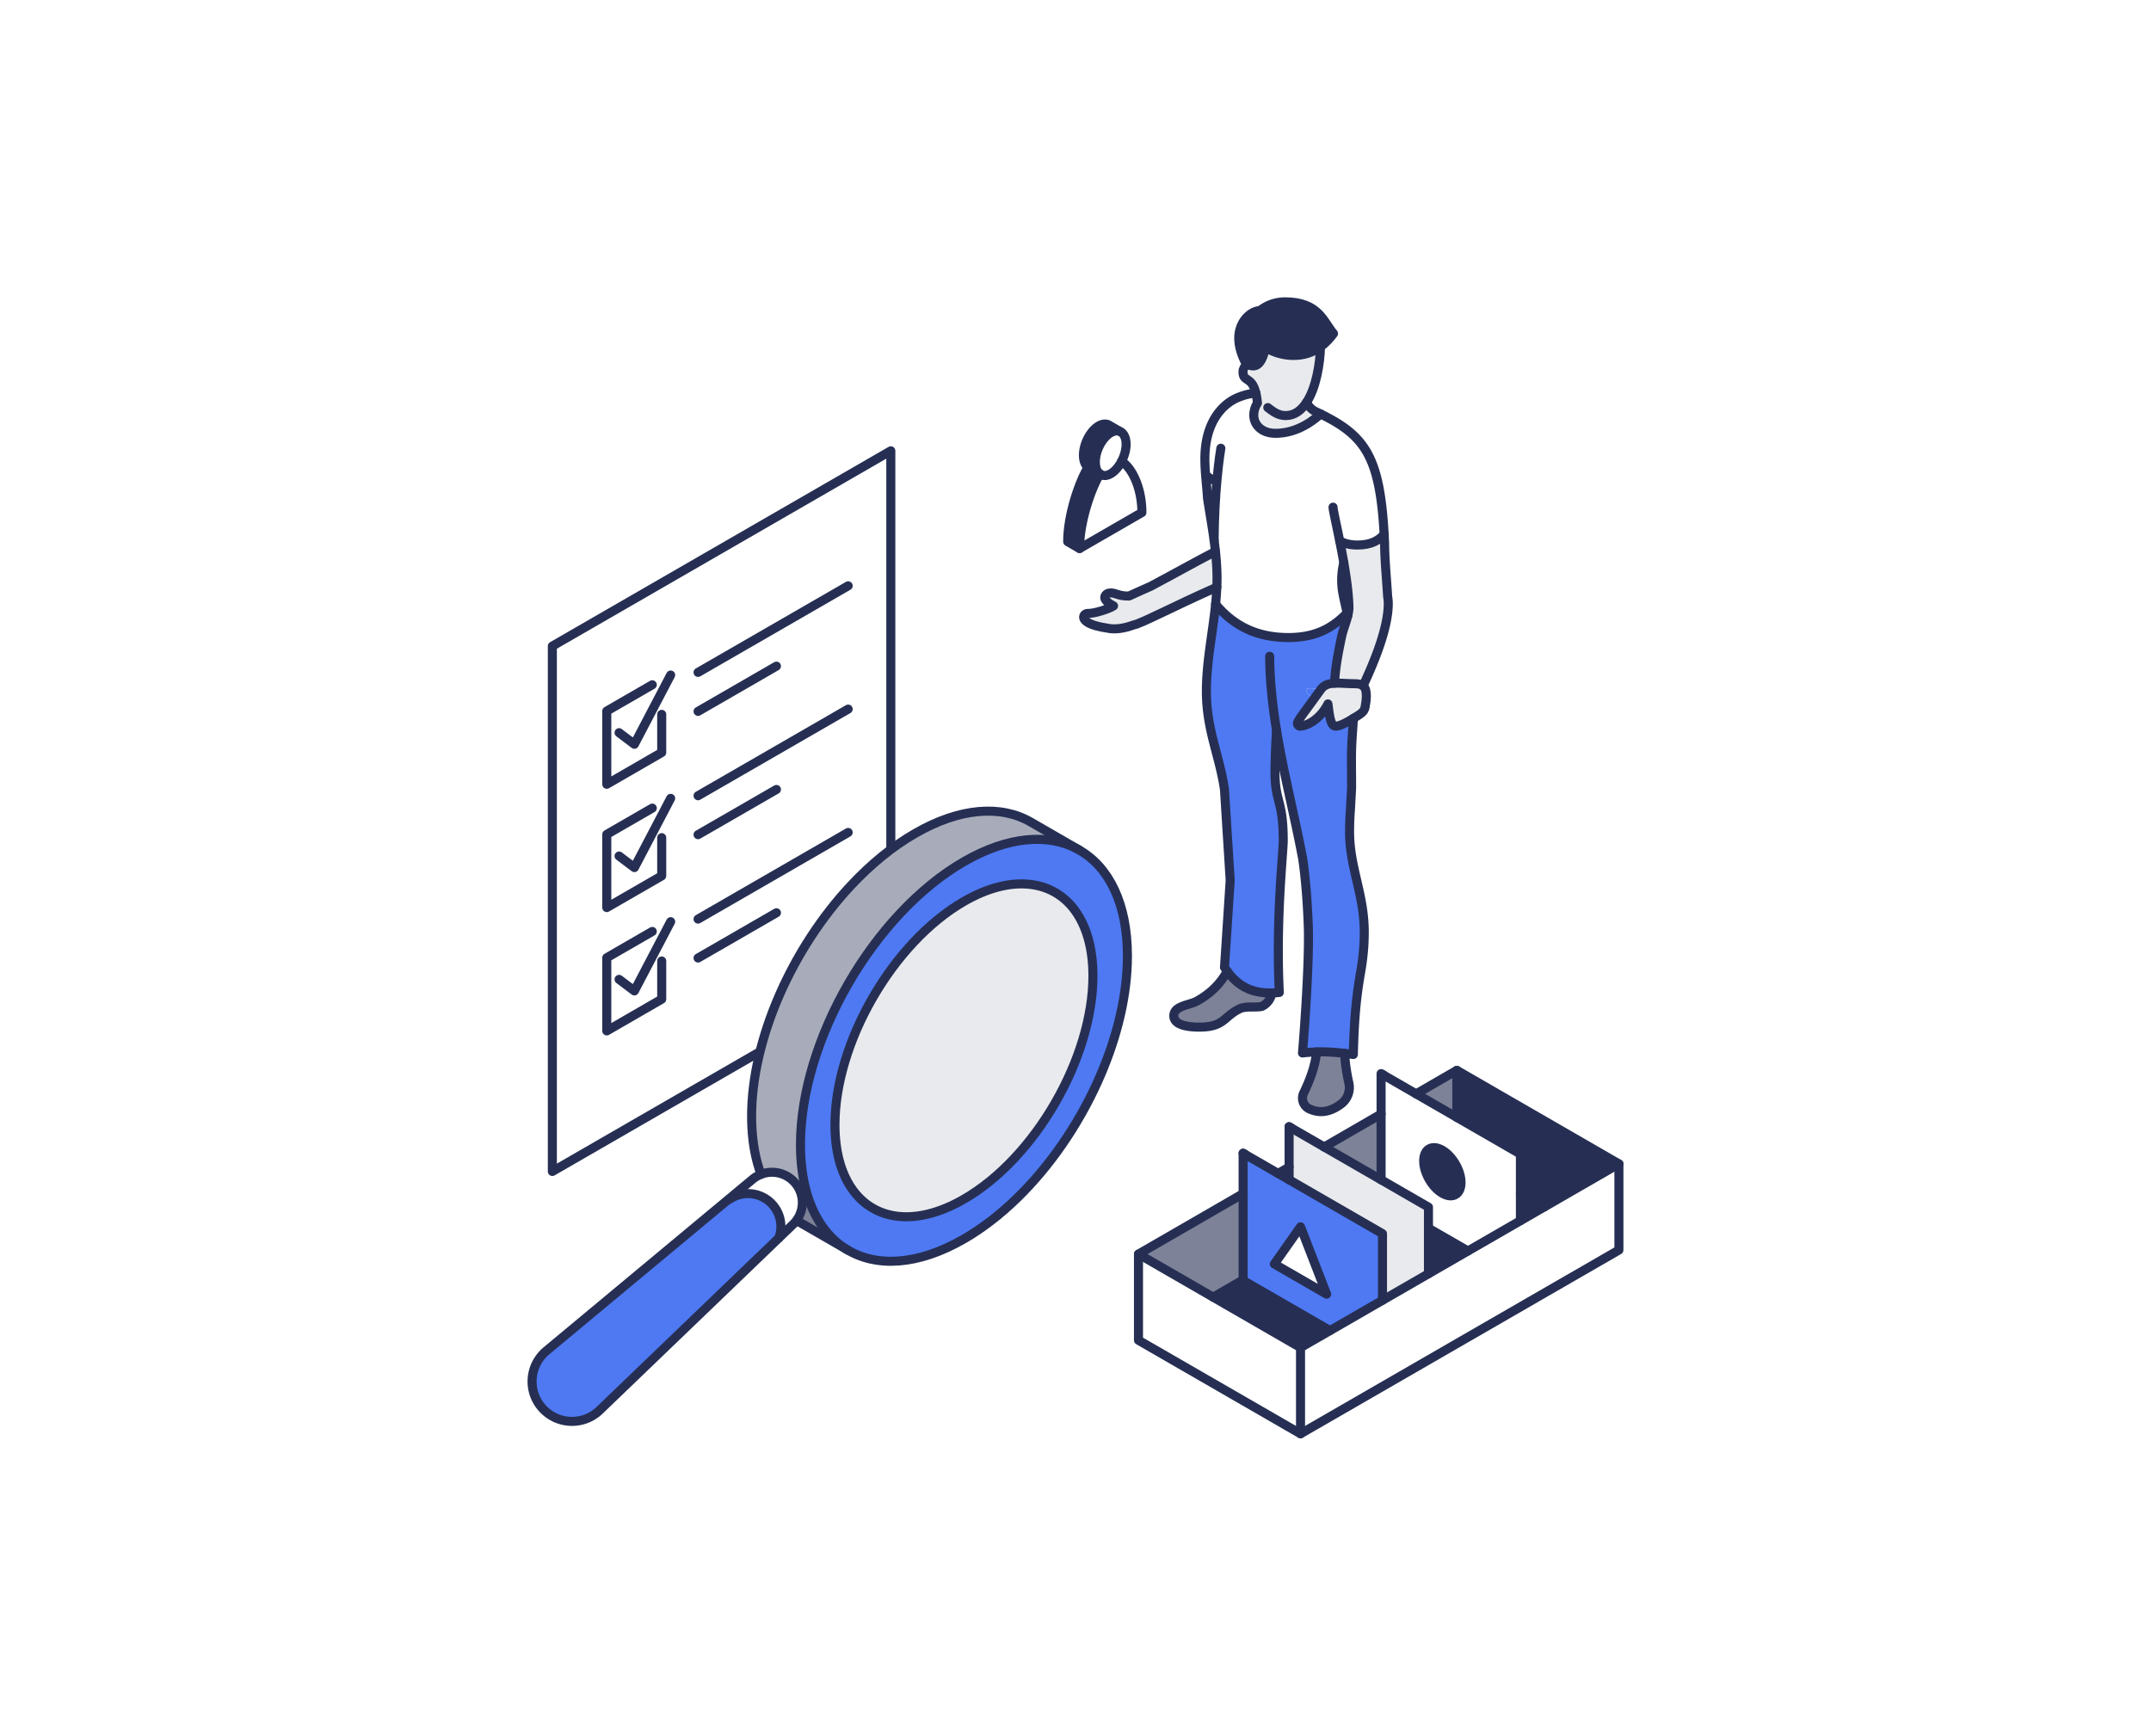 <svg xmlns="http://www.w3.org/2000/svg" width="570" height="460" viewBox="0 0 570 460"><g fill="none" fill-rule="evenodd"><path fill="#FFF" d="M0 0h570v460H0z"/><path fill="#E9EAED" d="M357.154 163.165c.156-.66.273-1.33.314-2.023-.069-3.548-.652-7.863-1.369-11.99-.35-2.02-.728-3.99-1.094-5.805 1.171.668 2.664 1.107 4.696 1.107 3.705 0 5.77-1.298 7.086-2.862.04.764.08 1.55.117 2.358.04 4.683.534 9.47.817 14.228a9.52 9.52 0 0 1 .16 1.813c0 6.48-3.766 15.579-6.675 21.77-.531-.435-1.284-.551-2.234-.551h-.237c-.788 0-1.714-.061-2.946-.061-.86 0-1.565.027-2.148.087.177-4.18 1.006-8.397 1.87-12.5.404-1.906 1.196-3.692 1.643-5.57"/><path fill="#262F53" d="M353.371 88.407c-1.026 1.388-2.16 2.582-3.452 3.524-1.964 1.436-4.29 2.276-7.138 2.276-2.608 0-5.24-.752-7.473-2.1-.447 2.37-1.348 4.871-3.203 4.871-.643 0-1.29-.225-1.909-.563-1.119-2.14-1.937-4.444-1.937-6.814 0-4.159 2.908-7.127 5.653-7.312 1.916-1.52 4.21-2.289 6.62-2.289 8.989 0 10.2 5.338 12.84 8.407"/><path fill="#E9EAED" d="M359.492 189.857a59.75 59.75 0 0 1-.857.544 29.68 29.68 0 0 1-1.972 1.134c-1.075.555-2.052.933-2.717.933-1.532 0-2.349-3.625-2.687-5.957-2.069 2.385-5.316 5.953-6.736 5.953-.475 0-.728-.398-.728-.74 0-.749-.11.076 4.8-6.516.503-.68 1.73-2.346 1.75-2.374.658-.87 1.26-1.396 3.296-1.598.584-.06 1.288-.087 2.149-.087 1.23 0 2.156.06 2.945.06h.238c.95 0 1.702.117 2.232.552.564.458.866 1.279.866 2.695 0 .92-.144 1.95-.334 2.976a2.53 2.53 0 0 1-1.05 1.625c-.378.257-.78.532-1.195.8m-37.044-34.229c-11.102 4.907-20.143 9.698-21.979 9.983-2.438.897-4.92 1.363-7.162.845-7.975-1.179-6.426-3.954-5.033-3.878 1.56.088 5.705-1.203 6.808-1.999-1.075-.559-2.181-1.299-2.318-2.076-.092-.538.366-1.182 1.119-1.315 1.609-.281 2.346.874 5.315.773 1.863-.874 3.807-1.706 5.718-2.57 5.32-2.817 11.899-6.497 17.17-9.232.253 2.365.415 4.742.415 7.115 0 .785-.017 1.569-.053 2.354"/><path fill="#7D8298" d="M325.188 257.404c3.187 4.312 6.953 5.876 11.83 5.764a4.681 4.681 0 0 1-2.66 3.576c-1.854.37-4.228-.185-5.955.667-4.208 2.076-3.996 4.811-10.61 4.811-2.588 0-6.74-.386-6.74-2.993 0-2.666 4.08-2.807 6.007-3.845 3.307-1.782 6.293-4.46 8.128-7.98"/><path fill="#FFF" d="M319.285 121.651c0-13.402 8.628-16.234 9.034-16.399a15.433 15.433 0 0 1 4.479-1.078c.172.708.321 1.573.426 2.627-.6.933-.986 1.991-.986 3.222 0 2.695 2.222 4.819 5.742 4.819 3.71 0 7.847-1.408 11.975-5.125 11.79 5.84 15.681 11.372 16.832 31.875-1.316 1.564-3.38 2.862-7.086 2.862-2.032 0-3.525-.439-4.696-1.107a216.7 216.7 0 0 1 1.095 5.804 19.065 19.065 0 0 0-.23 8.182c.318 1.681.709 3.334 1.119 5.116-3.755 3.882-8.225 6.525-15.569 6.525-8.755 0-14.751-3.412-19.298-8.833a78.4 78.4 0 0 0 .326-4.513c.036-.785.052-1.57.052-2.353 0-2.374-.16-4.75-.414-7.116-.105-.97-.225-1.938-.354-2.908.036-6.331.366-11.717.736-15.811-1.127-.178-2.12-.75-2.99-1.562a53.619 53.619 0 0 1-.193-4.227"/><path fill="#7D8298" d="M357.44 287.044a5.45 5.45 0 0 1-2.02 5.519c-1.622 1.235-3.44 2.056-5.352 2.056-1.027 0-2.032-.25-3.002-.668a3.16 3.16 0 0 1-1.598-4.276c1.699-3.536 2.95-6.874 3.457-10.876 2.567-.08 4.845.083 7.4.39.129 2.63.539 5.253 1.115 7.855"/><path fill="#4E79F3" d="M350.277 182.923c-.625.845-1.179 1.605-1.682 2.285-1.859-.704-2.491-1.794-2.491-2.24 0-.515.753-.551 1.268-.551.99 0 1.984.273 2.973.417-.02.028-.044.056-.068.09z"/><path fill="#FFF" d="M357.468 161.142c-.04.692-.157 1.363-.314 2.023-.056-.24-.112-.478-.165-.716-.402-1.783-.801-3.435-1.118-5.116a19.065 19.065 0 0 1 .229-8.181c.716 4.127 1.299 8.442 1.368 11.99"/><path fill="#E9EAED" d="M321.732 143.25c-.511-3.764-1.187-7.505-1.75-11.189-.13-2.1-.347-4.16-.504-6.182.87.812 1.864 1.384 2.99 1.56-.37 4.095-.7 9.481-.736 15.812m8.464-46.836c.62.338 1.265.564 1.91.564 1.854 0 2.756-2.502 3.202-4.871 2.233 1.347 4.865 2.099 7.472 2.099 2.85 0 5.175-.841 7.139-2.277-.113 4.485-1.15 10.8-3.682 14.694a5.049 5.049 0 0 0 2.443 2.478c.434.208.86.414 1.275.615-4.128 3.717-8.265 5.124-11.975 5.124-3.521 0-5.742-2.123-5.742-4.819 0-1.23.386-2.288.986-3.221a18.99 18.99 0 0 0-.427-2.627c-1.13-4.605-3.416-2.795-3.416-5.627 0-.756.395-1.404.958-1.858l-.143-.274z"/><path fill="#4E79F3" d="M340.048 222.74c0 3.427-2 20.84-1.042 40.3a23.02 23.02 0 0 1-1.988.128c-4.877.113-8.643-1.452-11.83-5.764-.237-.322-.47-.656-.704-1.01l1.51-23.08c-.71-11.21-1.518-24.049-1.518-24.06-1.32-9.12-4.792-15.768-4.792-26.098 0-7.683 1.67-15.36 2.438-23.016 4.547 5.423 10.543 8.834 19.298 8.834 7.344 0 11.815-2.643 15.569-6.525.052.238.108.475.165.716-.447 1.879-1.24 3.665-1.642 5.571-.865 4.103-1.694 8.321-1.871 12.5-2.036.201-2.616.746-3.295 1.598-.99-.144-1.984-.418-2.974-.418-.515 0-1.268.036-1.268.55 0 .447.632 1.537 2.491 2.241-4.909 6.593-4.8 5.769-4.8 6.517 0 .342.253.74.728.74 1.42 0 4.668-3.568 6.736-5.953.338 2.333 1.155 5.957 2.688 5.957.663 0 1.642-.378 2.716-.933.64-.33 1.312-.72 1.971-1.135-.176 3.56-.506 6.23-.506 10.86 0 2.072.044 7.144.036 7.61-.085 1.767-.205 3.532-.282 5.274a81.281 81.281 0 0 0-.257 6.235c0 9.762 3.89 16.41 3.89 26.748 0 4.102-.442 7.61-.99 10.735-1.271 7.277-1.681 13.073-1.903 21.62-.797-.108-1.557-.21-2.297-.294-2.556-.306-4.833-.47-7.4-.39a46.19 46.19 0 0 0-3.77.278s1.935-22.923 1.52-33.984c-.414-11.062-1.484-17.59-1.488-17.598-2.153-11.407-5.067-22.605-6.919-33.976-.212 3.773-.396 7.542-.396 11.306 0 7.772 2.176 7.204 2.176 17.916"/><path stroke="#262F53" stroke-linecap="round" stroke-linejoin="round" stroke-width="2.4" d="M356.1 149.152a19.077 19.077 0 0 0-.23 8.181c.318 1.681.716 3.332 1.118 5.117l.166.715m1.481 27.235c-.177 3.56-.507 6.23-.507 10.86 0 2.072.044 7.144.036 7.61-.085 1.767-.206 3.532-.282 5.274a80.877 80.877 0 0 0-.257 6.235c0 9.762 3.89 16.41 3.89 26.748 0 4.102-.442 7.61-.99 10.735-1.27 7.277-1.681 13.073-1.902 21.62-.797-.108-1.558-.207-2.298-.294-2.556-.299-4.833-.469-7.4-.39a45.94 45.94 0 0 0-3.77.278s1.935-22.923 1.521-33.984c-.415-11.062-1.485-17.59-1.49-17.598-2.152-11.407-5.062-22.606-6.918-33.976-1.052-6.449-1.765-12.948-1.813-19.577m.563 89.227a4.686 4.686 0 0 1-2.66 3.576c-1.854.37-4.229-.186-5.954.668-4.21 2.075-3.996 4.81-10.612 4.81-2.587 0-6.74-.386-6.74-2.992 0-2.667 4.08-2.808 6.008-3.845 3.308-1.782 6.293-4.462 8.129-7.981"/><path stroke="#262F53" stroke-linecap="round" stroke-linejoin="round" stroke-width="2.4" d="M356.325 279.188c.129 2.63.539 5.254 1.114 7.856a5.45 5.45 0 0 1-2.02 5.52c-1.62 1.234-3.44 2.054-5.352 2.054-1.025 0-2.032-.249-3.001-.668a3.166 3.166 0 0 1-1.597-4.275c1.698-3.535 2.95-6.874 3.456-10.876m8.064-116.349c-3.755 3.881-8.225 6.524-15.569 6.524-8.755 0-14.751-3.412-19.298-8.833"/><path stroke="#262F53" stroke-linecap="round" stroke-linejoin="round" stroke-width="2.4" d="M332.797 104.174c-1.525.133-3.034.49-4.478 1.078-.407.165-9.034 2.997-9.034 16.4 0 1.395.081 2.802.193 4.227.159 2.022.375 4.082.503 6.182.564 3.684 1.245 7.424 1.75 11.19.131.97.25 1.939.355 2.908.254 2.365.414 4.742.414 7.116 0 .784-.018 1.568-.052 2.353a80.613 80.613 0 0 1-.326 4.513c-.762 7.655-2.438 15.333-2.438 23.015 0 10.33 3.472 16.978 4.792 26.097 0 .012.809 12.851 1.517 24.061l-1.509 23.08c.233.354.467.688.704 1.01 3.185 4.313 6.953 5.866 11.83 5.764a23.677 23.677 0 0 0 1.988-.129c-.958-19.46 1.042-36.872 1.042-40.3 0-10.71-2.176-10.143-2.176-17.915 0-3.764.183-7.533.396-11.307m14.979-59.095c.02.813.84 4.376 1.758 8.925.366 1.814.744 3.786 1.095 5.805.716 4.127 1.3 8.443 1.367 11.99-.04.692-.156 1.364-.313 2.024-.447 1.877-1.24 3.663-1.642 5.57-.854 4.05-1.672 8.21-1.864 12.335m13.139-39.48c-1.151-20.502-5.019-26.082-16.832-31.874-.414-.203-.841-.406-1.275-.615a5.049 5.049 0 0 1-2.443-2.478"/><path stroke="#262F53" stroke-linecap="round" stroke-linejoin="round" stroke-width="2.4" d="M361.206 181.76c2.909-6.19 6.675-15.288 6.675-21.768a9.53 9.53 0 0 0-.16-1.814c-.283-4.758-.777-9.546-.817-14.227-.036-.809-.077-1.595-.117-2.36"/><path stroke="#262F53" stroke-linecap="round" stroke-linejoin="round" stroke-width="2.4" d="M366.787 141.591c-1.316 1.565-3.38 2.863-7.086 2.863-2.032 0-3.525-.44-4.696-1.106m-33.273-.098c.036-6.33.367-11.716.736-15.81.493-5.48 1.05-8.641 1.05-8.641m-1.05 8.641c-1.127-.177-2.12-.749-2.99-1.561m10.718-29.464c.62.338 1.265.564 1.91.564 1.854 0 2.756-2.502 3.202-4.871 2.233 1.347 4.865 2.099 7.472 2.099 2.85 0 5.174-.843 7.139-2.277 1.29-.942 2.427-2.136 3.452-3.523-2.64-3.07-3.85-8.407-12.84-8.407-2.41 0-4.704.768-6.619 2.289-2.744.185-5.654 3.154-5.654 7.313 0 2.369.82 4.673 1.938 6.813l.143.274c-.564.454-.958 1.102-.958 1.858 0 2.832 2.288 1.021 3.416 5.627.174.708.322 1.573.427 2.627-.6.933-.986 1.99-.986 3.221 0 2.696 2.221 4.82 5.742 4.82 3.71 0 7.847-1.408 11.975-5.125"/><path stroke="#262F53" stroke-linecap="round" stroke-linejoin="round" stroke-width="2.4" d="M335.96 108.02c1.385 1.07 2.776 2.123 4.732 2.123 2.35 0 4.168-1.4 5.545-3.52 2.53-3.893 3.569-10.207 3.682-14.692m11.818 95.501c.19-1.026.334-2.055.334-2.977 0-2.542-.923-3.245-3.098-3.245-4.071 0-7.101-.828-8.85 1.365-3.992 5.586-6.329 8.436-6.329 9.149 0 .342.254.74.729.74 1.42 0 5.126-1.45 7.371-5.906.338 2.332.52 5.91 2.053 5.91 1.277 0 3.605-1.397 4.688-2.068 1.869-1.157 2.865-1.672 3.102-2.968zm-39.289-31.804c-11.102 4.907-20.143 9.698-21.979 9.983-2.438.897-4.92 1.363-7.162.845-7.975-1.179-6.426-3.954-5.033-3.878 1.56.088 5.705-1.203 6.808-1.999-1.075-.559-2.181-1.299-2.318-2.076-.092-.538.366-1.182 1.119-1.315 1.609-.281 2.346.874 5.315.773 1.863-.874 3.807-1.706 5.718-2.57 5.32-2.817 11.899-6.497 17.17-9.232"/><path fill="#FFF" d="M302.59 135.846l-16.511 9.53c0-7.112 3.056-15.89 5.403-19.74l.176.103c.088.052.18.095.27.134.673.283 1.507.194 2.405-.325.9-.518 1.729-1.393 2.404-2.452a8.78 8.78 0 0 0 .44-.755c2.344 1.137 5.413 6.384 5.413 13.505"/><path fill="#FFF" d="M298.412 117.761c0 1.516-.492 3.157-1.235 4.58a9.73 9.73 0 0 1-.44.755c-.675 1.059-1.504 1.934-2.404 2.452-.897.519-1.731.608-2.405.325a2.219 2.219 0 0 1-.27-.134l-.067-.04-.103-.072c-.757-.55-1.23-1.646-1.23-3.162 0-2.995 1.831-6.48 4.075-7.774.991-.573 1.904-.625 2.614-.246l.058.034c.86.497 1.407 1.645 1.407 3.282"/><path fill="#262F53" d="M293.85 112.66l3.097 1.785c-.71-.379-1.622-.327-2.614.246-2.244 1.294-4.075 4.78-4.075 7.775 0 1.516.472 2.613 1.23 3.162l-.006.008-3.143-1.827c-.758-.549-1.236-1.646-1.236-3.162 0-2.995 1.835-6.481 4.076-7.775 1.022-.588 1.956-.628 2.672-.212"/><path fill="#FFF" d="M291.592 125.7l-.11-.064.007-.009.103.073"/><path fill="#262F53" d="M288.705 124.02l2.778 1.616c-2.347 3.85-5.404 12.629-5.404 19.74l-3.151-1.82c0-7.116 3.061-15.901 5.412-19.748.11.083.226.149.346.204l.019.009z"/><path fill="#FFF" d="M288.34 123.809l.346.203a1.856 1.856 0 0 1-.347-.203"/><path stroke="#262F53" stroke-linecap="round" stroke-linejoin="round" stroke-width="2.4" d="M296.947 114.445c-.71-.379-1.623-.328-2.614.245-2.244 1.295-4.075 4.781-4.075 7.776 0 1.516.473 2.612 1.23 3.161l.104.073m.066.04a2.5 2.5 0 0 0 .27.133c.674.283 1.507.194 2.405-.325.901-.518 1.73-1.394 2.405-2.452a9.6 9.6 0 0 0 .44-.756c.742-1.421 1.233-3.063 1.233-4.578 0-1.638-.545-2.787-1.406-3.284"/><path stroke="#262F53" stroke-linecap="round" stroke-linejoin="round" stroke-width="2.4" d="M291.489 125.627l-.007.01c-2.347 3.849-5.404 12.627-5.404 19.739l16.512-9.53c0-7.12-3.069-12.368-5.412-13.505m-8.838 1.468c-.758-.55-1.236-1.646-1.236-3.162 0-2.995 1.834-6.48 4.076-7.775 1.021-.588 1.955-.627 2.671-.213l3.154 1.82m-8.318 9.533a1.806 1.806 0 0 1-.347-.203"/><path stroke="#262F53" stroke-linecap="round" stroke-linejoin="round" stroke-width="2.4" d="M286.079 145.376l-3.15-1.819c0-7.117 3.06-15.902 5.41-19.749l3.32 1.932"/><path fill="#FFF" d="M429 308.47v22.84L344.63 380v-22.84z"/><path fill="#262F53" d="M429 308.47l-19.8 11.42-6.3-3.64v-10.38l-16.85-9.72v-12.47z"/><path fill="#262F53" d="M409.2 319.89l-6.3 3.64v-7.28z"/><path fill="#FFF" d="M387.159 313.408c0-3.15-2.223-6.989-4.952-8.565-2.73-1.575-4.939-.294-4.939 2.855 0 3.151 2.209 6.99 4.939 8.565 2.729 1.575 4.952.296 4.952-2.855zm15.743 10.112v.014l-13.9 8.016-10.468-6.033v-5.583l-12.549-7.243v-28.127l.084.042c.014.014.028.014.028.028 0 0 0-.014.014 0 0 0 .015.014.028.014l.015.014c.013 0 .028.015.042.015a.043.043 0 0 0 .028.013c.028.028.056.043.07.043.028.028.056.042.07.056h.014c.113.07.17.099.17.099.97.548 29.587 17.072 36.354 20.982v17.65z"/><path fill="#262F53" d="M389 331.55l-10.47 6.03v-12.06z"/><path fill="#7D8298" d="M386.047 283.678v12.475a3554.043 3554.043 0 0 0-10.79-6.231l10.79-6.244z"/><path fill="#262F53" d="M382.206 304.844c2.73 1.575 4.952 5.414 4.952 8.565 0 3.15-2.223 4.43-4.952 2.855-2.729-1.576-4.938-5.415-4.938-8.565 0-3.151 2.21-4.43 4.938-2.855"/><path fill="#E9EAED" d="M350.903 303.986l27.631 15.948v17.65l-12.184 7.031v-17.65l-24.747-14.273v-14.065l.085.043c.013.014.028.014.028.028 0 0 0-.014.014 0 0 0 .014 0 .028.014l.013.014c.015 0 .03.014.043.014a.043.043 0 0 0 .028.014c.029.028.057.042.07.042.029.029.057.042.07.057h.015c.113.07.183.098.169.098.97.548 3.362 1.926 8.737 5.035"/><path fill="#FFF" d="M366.31 284.73l.07.06h-.02z"/><path fill="#FFF" d="M366.308 284.733l.056.056c-.013-.014-.041-.028-.07-.056h.014z"/><path fill="#4E79F3" d="M351.55 343.012l-6.922-17.86-6.936 9.858 13.858 8.002zm-12.845-32.008c.872.52 16.32 9.422 27.646 15.962v17.65l-13.915 8.03-23.017-13.276v-33.71l.084.041c.015.015.03.015.03.03 0 0 0-.015.013 0 0 0 .014 0 .028.013l.014.014c.014 0 .028.014.042.014a.043.043 0 0 0 .028.014c.028.028.056.042.07.042.029.028.057.043.071.056h.014c.112.07.183.099.17.099.97.549 3.348 1.927 8.722 5.02z"/><path fill="#FFF" d="M366.224 284.69s-.014 0-.028-.014c0 .015.014 0 .014 0l.014.015zm-.154-.084l.042.028c-.015-.013-.015 0-.015 0 0-.013-.013-.013-.028-.028"/><path fill="#7D8298" d="M365.98 295.27v17.42l-15.08-8.7z"/><path fill="#262F53" d="M352.44 352.65l-7.81 4.51-23.16-13.36 7.95-4.58v.15z"/><path fill="#FFF" d="M344.63 325.15l6.92 17.86-13.86-8zm0 32.01V380l-42.94-24.78v-22.84zm-2.7-58.36l.07.05h-.02z"/><path fill="#FFF" d="M341.927 298.796l.056.056c-.014-.013-.042-.028-.07-.056h.014zm-.085-.042s-.014 0-.028-.014h.014l.014.014zm-.155-.084l.043.028c-.015-.014-.015 0-.015 0 0-.014-.013-.014-.028-.028m-.084 10.66v3.36c-1.055-.618-2.026-1.166-2.899-1.687l2.899-1.673zm-11.863-3.5l.07.05h-.01z"/><path fill="#FFF" d="M329.743 305.828l.056.056c-.014-.013-.042-.028-.07-.056h.014zm-.085-.042s-.014 0-.028-.014h.014l.014.014zm-.154-.084l.042.028c-.014-.014-.014 0-.014 0 0-.014-.014-.014-.028-.028"/><path fill="#7D8298" d="M329.42 316.36v22.85l-7.95 4.59-19.78-11.42z"/><path stroke="#262F53" stroke-linecap="round" stroke-linejoin="round" stroke-width="2.4" d="M338.69 311.02l.02-.02 2.89-1.67m9.29-5.34h.01l15.08-8.72"/><path stroke="#262F53" stroke-linecap="round" stroke-linejoin="round" stroke-width="2.4" d="M375.26 289.92l10.79-6.24L429 308.47l-84.37 48.69-42.94-24.78 27.73-16.02m15.21 40.8V380"/><path stroke="#262F53" stroke-linecap="round" stroke-linejoin="round" stroke-width="2.4" d="M301.69 332.38v22.84L344.63 380 429 331.31v-22.84m-99.58 30.75l-7.95 4.58m64.58-60.12v12.47m16.85 20.1l6.3 3.64M389 331.55l-10.47-6.03"/><path stroke="#262F53" stroke-linecap="round" stroke-linejoin="round" stroke-width="2.4" d="M329.982 305.983c.97.548 25.042 14.444 36.369 20.983v17.65m-36.608-38.788l.056.056-.056-.056zm-.338-.183l.015.015-.015-.015zm.145.085l-.05-.03m.13.07h.01l.02.02zm.18.11l-.07-.05h-.01"/><path stroke="#262F53" stroke-linecap="round" stroke-linejoin="round" stroke-width="2.4" d="M329.63 305.772c.015.014.028.014.028.014.028.028.057.042.07.042.029.029.057.042.07.057h.015c.113.07.183.098.169.098.028.014.042.014.042.014m-.394-.225c-.014 0-.028-.014-.042-.014l-.014-.014c-.014-.014-.028-.014-.028-.014"/><path stroke="#262F53" stroke-linecap="round" stroke-linejoin="round" stroke-width="2.4" d="M352.436 352.646L329.42 339.37v-33.71l.085.041c.014.015.028.015.028.028 0 0 0-.013.014 0m36.433-21.169v28.13m.244-28s-.014 0-.028-.014l.028.015zm.141.099c-.015-.014-.043-.028-.07-.056m.295.168s-.015 0-.043-.014l.043.014zm-.28-.171l.07.06m-.31-.18l.04.02m.001.004c-.014-.014-.014 0-.014 0 0-.014-.014-.014-.028-.028l-.084-.042-.014-.014m.14.084s.015.015.028.015l.015.013c.013 0 .028.015.042.015"/><path stroke="#262F53" stroke-linecap="round" stroke-linejoin="round" stroke-width="2.4" d="M366.294 284.733c-.014 0-.042-.015-.07-.043l-.014-.013s-.014.013-.014 0m.094.053h.02m36.592 38.79v-17.65c-6.767-3.91-36.411-21.01-36.523-21.08h-.014l-.056-.058m-24.143 14.219c.97.548 31.613 18.24 36.368 20.983v17.65m-36.607-38.788l.056.056-.056-.056zm-.338-.182l.014.014-.014-.014zm.141.086l-.04-.03m.12.07h.02l.01.01zm.19.11l-.07-.05h-.02"/><path stroke="#262F53" stroke-linecap="round" stroke-linejoin="round" stroke-width="2.4" d="M341.814 298.74a.043.043 0 0 0 .028.014c.028.028.057.042.07.042.028.029.057.042.07.057h.015c.113.07.183.098.169.098.028.014.042.014.042.014m-.394-.225c-.014 0-.028-.014-.042-.014l-.014-.014c-.014-.014-.029-.014-.029-.014m-.126 13.993v-14.063l.085.041c.013.015.028.015.028.03 0 0 0-.015.013 0m2.901 26.451l6.92 17.86-13.86-8zm42.529-11.742c0-3.15-2.223-6.989-4.952-8.565-2.73-1.575-4.939-.294-4.939 2.855 0 3.151 2.209 6.99 4.939 8.565 2.729 1.575 4.952.296 4.952-2.855z"/><path fill="#FFF" d="M236.06 119.48v139.24l-89.69 51.76V171.24z"/><path stroke="#262F53" stroke-linecap="round" stroke-linejoin="round" stroke-width="2.4" d="M236.06 258.72l-89.69 51.76V171.24l89.69-51.76z"/><path stroke="#262F53" stroke-linecap="round" stroke-linejoin="round" stroke-width="2.4" d="M175.35 189.33v10.12l-14.56 8.41v-19.41l12.06-6.96"/><path stroke="#262F53" stroke-linecap="round" stroke-linejoin="round" stroke-width="2.4" d="M164.05 194.19l4.06 3.07 9.61-18.35m7.26-.7l39.78-22.95m-39.78 33.28l20.77-11.99m-30.4 45.46v10.13l-14.56 8.4v-19.4l12.06-6.96"/><path stroke="#262F53" stroke-linecap="round" stroke-linejoin="round" stroke-width="2.4" d="M164.05 226.88l4.06 3.06 9.61-18.35m7.26-.69l39.78-22.96m-39.78 33.28l20.77-11.98m-30.4 45.46v10.12l-14.56 8.41v-19.4l12.06-6.96"/><path stroke="#262F53" stroke-linecap="round" stroke-linejoin="round" stroke-width="2.4" d="M164.05 259.57l4.06 3.06 9.61-18.35m7.26-.69l39.78-22.96m-39.78 33.28l20.77-11.99"/><path fill="#4E79F3" d="M144.835 357.987c-4.962 4.136-5.132 11.656-.373 15.981 4.111 3.744 10.436 3.658 14.442-.203l47.466-45.633a8.714 8.714 0 0 0-2.299-9.523 8.731 8.731 0 0 0-10.71-.785l-.105-.124-48.42 40.287z"/><path fill="#FFF" d="M193.256 317.7l.105.125a8.731 8.731 0 0 1 10.71.785 8.712 8.712 0 0 1 2.299 9.522l3.777-3.626a8.74 8.74 0 0 0 .845-.943 8.012 8.012 0 0 0 1.25-7.257 7.972 7.972 0 0 0-2.265-3.528 8.023 8.023 0 0 0-8.308-1.538 8.071 8.071 0 0 0-2.233 1.31l-6.18 5.15z"/><path fill="#A8ACBA" d="M199.168 295.894c0 .982.02 1.95.078 2.893.236 4.692 1.075 8.86 2.423 12.454a8.021 8.021 0 0 1 8.308 1.537 7.97 7.97 0 0 1 2.265 3.528l1.454-.425c-1.028-3.678-1.578-7.867-1.578-12.513 0-27.61 19.398-61.196 43.32-75.005 11.726-6.76 22.364-7.526 30.168-3.292l-12.491-7.212c-7.836-4.522-18.665-3.874-30.626 3.037-6.03 3.468-11.766 8.203-16.983 13.78-15.492 16.56-26.338 40.558-26.338 61.218"/><path fill="#7D8298" d="M210.992 323.564l.733.287c.039.027.085.06.124.08l12.38 7.133c-4.91-3.05-8.583-8.208-10.534-15.183l-1.453.425a8.012 8.012 0 0 1-1.25 7.258"/><path fill="#4E79F3" d="M225.676 314.951c-2.815-4.103-4.419-9.797-4.419-16.858 0-21.793 15.307-48.284 34.181-59.18 6.122-3.528 11.864-4.988 16.832-4.588 10.358.792 17.35 9.594 17.35 24.312 0 21.793-15.307 48.29-34.182 59.18-12.766 7.377-23.896 5.72-29.762-2.866zm-1.342 16.172c7.869 4.829 18.895 4.292 31.104-2.756 19.556-11.282 36.087-35.778 41.468-59.43 1.205-5.287 1.853-10.529 1.853-15.575 0-13.808-4.851-23.513-12.694-28.029l-.459-.262c-7.803-4.234-18.442-3.469-30.168 3.292-23.922 13.809-43.32 47.395-43.32 75.004 0 4.647.55 8.836 1.577 12.514 1.952 6.976 5.624 12.132 10.534 15.182l.105.06z"/><path fill="#E9EAED" d="M221.257 298.093c0 7.061 1.604 12.755 4.419 16.859 5.867 8.585 16.996 10.241 29.762 2.866 18.875-10.89 34.182-37.388 34.182-59.18 0-14.72-6.992-23.521-17.35-24.313-4.969-.4-10.71 1.06-16.832 4.588-18.875 10.895-34.18 37.387-34.18 59.18"/><path stroke="#262F53" stroke-linecap="round" stroke-linejoin="round" stroke-width="2.4" d="M224.334 331.122c7.869 4.83 18.895 4.294 31.104-2.755 19.556-11.282 36.087-35.778 41.468-59.429 1.205-5.288 1.853-10.53 1.853-15.576 0-13.808-4.851-23.514-12.694-28.03m-.459-.261c-7.804-4.234-18.443-3.469-30.168 3.292-23.922 13.809-43.32 47.394-43.32 75.004 0 4.647.55 8.836 1.578 12.514 1.95 6.976 5.623 12.133 10.534 15.183"/><path stroke="#262F53" stroke-linecap="round" stroke-linejoin="round" stroke-width="2.4" d="M272.27 234.325c-4.969-.4-10.71 1.06-16.832 4.587-18.874 10.897-34.18 37.388-34.18 59.18 0 7.062 1.603 12.756 4.418 16.86 5.866 8.586 16.996 10.241 29.762 2.865 18.875-10.89 34.182-37.387 34.182-59.18 0-14.718-6.992-23.52-17.35-24.312z"/><path stroke="#262F53" stroke-linecap="round" stroke-linejoin="round" stroke-width="2.4" d="M286.065 225.333l-12.95-7.474c-7.837-4.522-18.665-3.874-30.626 3.037-6.03 3.468-11.766 8.202-16.983 13.779-15.493 16.56-26.338 40.559-26.338 61.22 0 .98.02 1.949.078 2.892.236 4.692 1.074 8.86 2.423 12.453m10.056 12.612c.039.026.085.059.125.078l12.962 7.467"/><path stroke="#262F53" stroke-linecap="round" stroke-linejoin="round" stroke-width="2.4" d="M206.37 328.132l-47.465 45.633c-4.007 3.862-10.331 3.946-14.443.203-4.76-4.325-4.59-11.845.373-15.981l54.602-45.438a8.071 8.071 0 0 1 2.232-1.309 8.023 8.023 0 0 1 8.308 1.539 8.017 8.017 0 0 1 1.014 10.785 8.669 8.669 0 0 1-.844.942l-3.778 3.626z"/><path stroke="#262F53" stroke-linecap="round" stroke-linejoin="round" stroke-width="2.4" d="M193.36 317.824a8.731 8.731 0 0 1 10.711.786 8.714 8.714 0 0 1 2.299 9.522"/></g></svg>